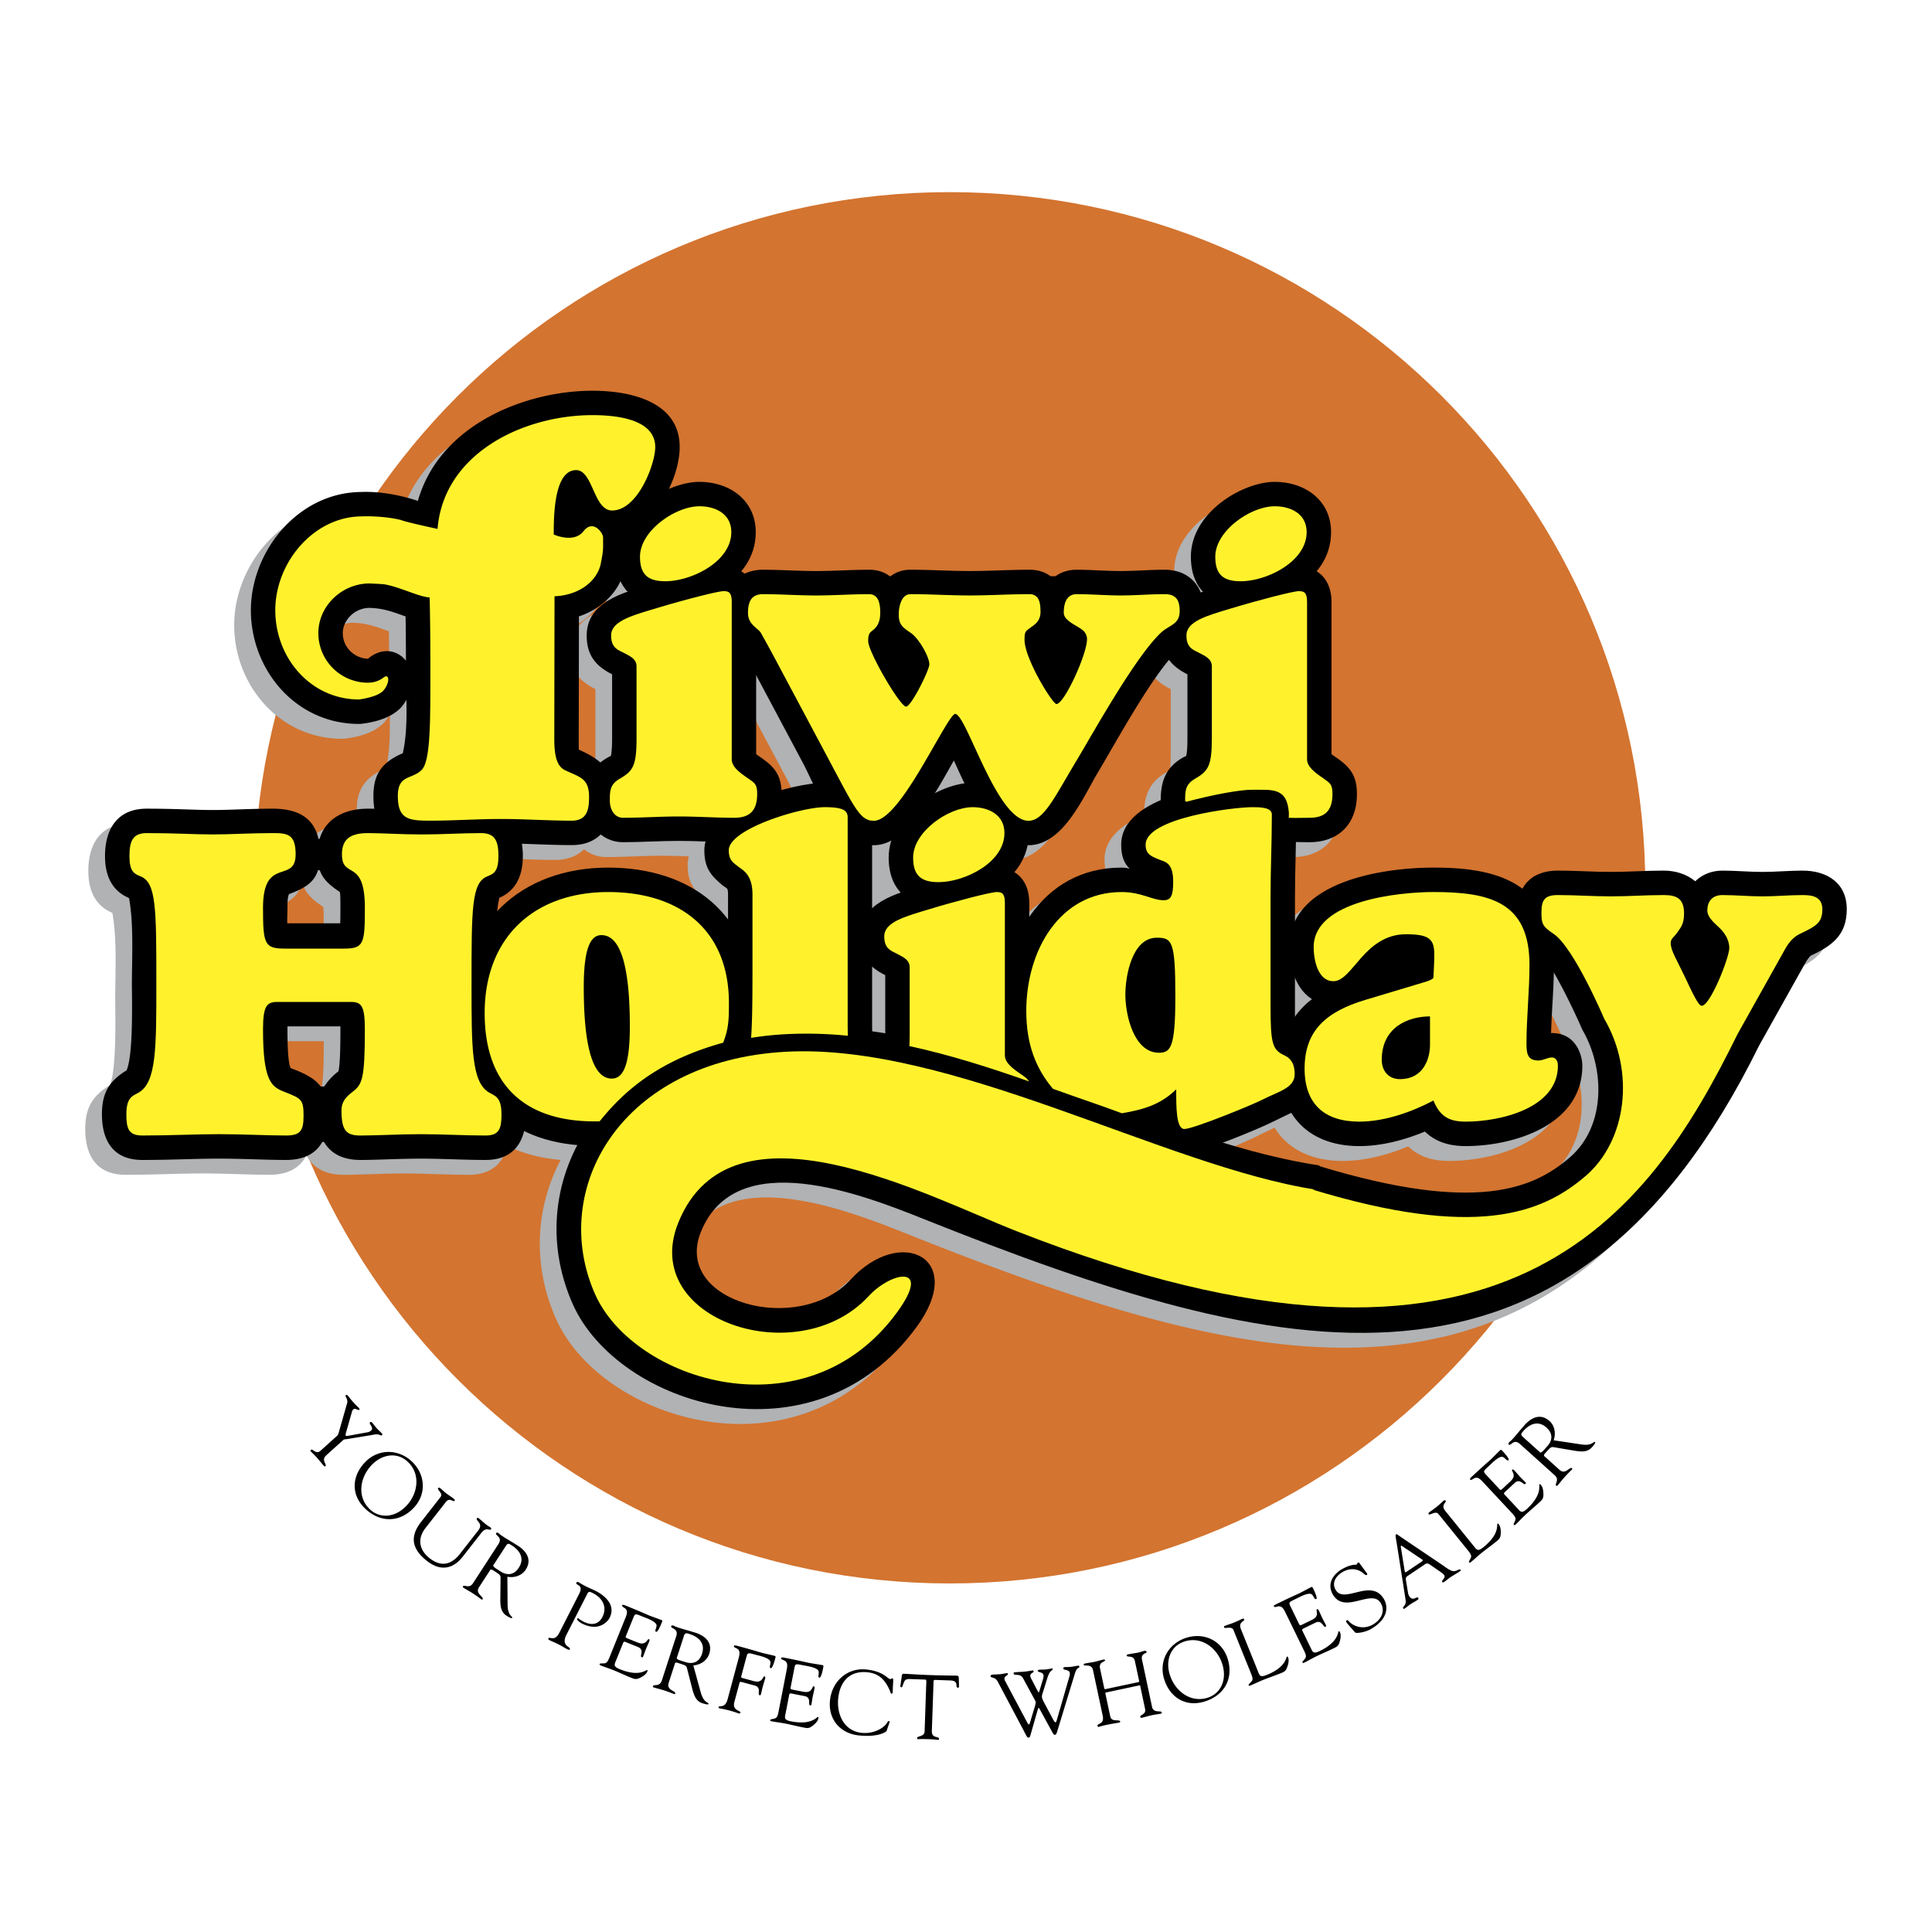 <svg xmlns="http://www.w3.org/2000/svg" width="2500" height="2500" viewBox="0 0 192.756 192.756"><g fill-rule="evenodd" clip-rule="evenodd"><path fill="#fff" d="M0 0h192.756v192.756H0V0z"/><path d="M25.349 88.575c0-38.332 31.072-69.406 69.403-69.406 38.33 0 69.402 31.074 69.402 69.406 0 38.333-31.072 69.406-69.402 69.406-38.331 0-69.403-31.073-69.403-69.406z" fill="#d37430"/><path d="M110.85 88.032c-.426-.582-.654-1.279-.654-2.282 0-2.07 1.711-3.49 3.943-4.44.006-1.863.482-3.226 2.15-4.213.309-.178.348-.159.383-.189.01-.022.133-.337.133-1.747v-6.403c-.801-.401-1.414-.863-1.838-1.444-2.367 2.831-5.418 8.427-7.078 11.206-1.453 2.414-3.467 7.287-6.945 7.287a2.03 2.03 0 0 1-.078-.002c-.211 1.038-.686 1.932-1.32 2.691.947.573 1.484 1.657 1.484 3.057v1.396c1.961-2.877 5-4.907 9.195-4.907.214 0 .427.016.625-.01zM30.514 110.12a6.362 6.362 0 0 1 1.589-1.754c.118-.533.194-1.63.194-4.194 0-.104.003-.199.006-.289h-5.288l-.003.289c0 2.657.167 3.55.31 3.858.109.079.243.106.379.159 1.372.534 2.269 1.071 2.813 1.931zm.059 5.156c-.634 1.238-1.843 1.933-3.71 1.933-1.935 0-4.311-.133-6.686-.133-2.374 0-4.75.133-7.651.133-2.898 0-4.022-1.93-4.022-4.549 0-2.096.68-3.297 2.464-4.395.681-1.599.528-7.06.528-8.581 0-2.633.196-5.94-.285-8.604-1.809-.77-2.399-2.378-2.399-4.193 0-2.66 1.212-4.724 4.153-4.724 2.902 0 4.749.133 6.596.133 1.847 0 3.695-.133 5.981-.133 2.481 0 4.051.882 4.627 2.939.708-1.982 2.561-2.939 4.872-2.939.204 0 .419.002.645.007a7.885 7.885 0 0 1-.097-1.271c0-2.292.949-3.403 2.932-4.267.379-1.645.395-3.525.361-5.334-.18.304-.352.576-.633.871-1.039 1.001-2.566 1.381-3.956 1.54h-.139c-6.333 0-10.788-5.41-10.788-11.338 0-5.861 4.68-11.765 11.024-11.803 1.095-.05 3.128.058 5.637.889 2.173-7.65 10.792-10.99 17.417-10.99 3.681 0 8.705 1.021 8.705 5.627 0 1.234-.371 2.738-1.035 4.148 1.052-.444 2.107-.685 3.003-.685 3.025 0 5.619 1.853 5.619 5.016 0 1.573-.57 2.867-1.442 3.907.119.072.229.151.333.238.519-.253 1.133-.393 1.838-.393 1.763 0 3.524.129 5.287.129s3.524-.129 5.287-.129h4.125c1.977 0 3.956.129 5.932.129 1.978 0 3.956-.129 5.933-.129h4.727c1.463 0 2.922.129 4.385.129s2.924-.129 4.385-.129c1.793 0 3.043.875 3.605 2.265a8.91 8.91 0 0 1 .211-.076 4.227 4.227 0 0 1-.918-1.584c-.207-.632-.275-1.285-.275-1.907 0-4.427 5.18-7.465 8.369-7.465 3.023 0 5.617 1.853 5.617 5.016 0 1.572-.57 2.865-1.441 3.905.971.59 1.484 1.707 1.484 3.06V76.72l.082.063c.178.133.393.281.594.419 1.314.938 1.859 1.828 1.859 3.503 0 3.129-1.973 4.801-4.715 4.801-.455 0-.912-.007-1.367-.018-.039 1.858-.096 3.705-.096 5.549v2.347c2.139-4.416 9.73-5.343 13.812-5.343 3.188 0 6.527.344 8.875 2.104.605-1.101 1.748-1.803 3.537-1.803 1.762 0 3.523.128 5.285.128 1.764 0 3.525-.128 5.287-.128h5.846c1.332 0 2.666.128 3.996.128 1.334 0 2.666-.128 3.998-.128 2.373 0 4.416 1.167 4.416 3.856 0 2.662-1.57 3.678-3.633 4.654-.09.103-.346.406-.49.682l-4.625 8.264c-19.002 38.594-47.633 31.56-83.314 17.317-6.057-2.418-18.78-7.439-22.27 1.296-2.795 6.994 9.741 10.39 14.952 4.729 4.981-5.409 11.616-2.176 6.592 4.711-10.287 14.1-29.854 7.855-34.335-2.289-2.354-5.33-2.058-11.016.471-15.835-1.992-.171-3.773-.643-5.311-1.403-.42 1.732-1.6 2.886-3.839 2.886-2.155 0-4.311-.133-6.466-.133-2.154 0-4.309.133-6.025.133-1.895-.001-3.068-.731-3.721-1.934zm8.262-47.831a365.25 365.25 0 0 0-.035-4.462l-.487-.171c-1.106-.397-1.936-.65-3.113-.681-1.477 0-2.666 1.228-2.666 2.521 0 1.38 1.124 2.505 2.512 2.552 1.376-1.162 2.932-.759 3.789.241zm-8.69 20.513c.254 1.105.928 1.732 2.085 2.512.051.125.067.458.067 1.562 0 .658-.001 1.202-.02 1.653l-5.211-.047c-.011-.504-.054-1.184-.054-1.606 0-.294-.008-1.064.162-1.347 1.671-.63 2.658-1.234 2.971-2.727zm30.096-28.486c-.728 1.539-2.171 2.846-4.145 3.507l-.02 12.213c0 .618-.003.917.015 1.085.875.389 1.589.783 2.138 1.278.196-.162.416-.314.662-.459.308-.178.347-.159.381-.189.011-.022.131-.337.131-1.747v-6.403c-1.674-.84-2.536-1.942-2.536-3.87 0-2.483 2.001-3.637 4.075-4.376a4.04 4.04 0 0 1-.701-1.039zm-1.975 25.263c-.67.663-1.619 1.061-2.894 1.061-1.656 0-3.312-.084-4.969-.133.064.389.094.799.094 1.224 0 1.785-.568 3.385-2.334 4.166-.093.32-.162.78-.215 1.325 2.869-3.046 6.979-4.336 11.077-4.336 4.992 0 9.35 1.716 11.946 5.172v-2.477c0-.312-.035-.478-.056-.547-.113-.158-.326-.252-.429-.329-1.24-1.015-1.88-1.797-1.88-3.55 0-.3.041-.592.12-.873a76.893 76.893 0 0 0-2.673-.061c-1.849 0-3.696.129-5.544.129a3.528 3.528 0 0 1-2.243-.771zm18.036-4.434a21.676 21.676 0 0 1 3.143-.645c-.365-.763-.688-1.466-.982-2.016-1.561-2.929-3.131-5.855-4.684-8.789l.083 7.932c.176.133.392.281.593.419 1.205.86 1.762 1.678 1.847 3.099zm77.059 18.209c-.041 2.005-.221 4.031-.275 6.039l.08-.001c2.453 0 3.041 2.289 3.041 3.253 0 5.974-6.895 8.026-11.637 8.026-1.713 0-3.057-.461-4.072-1.451-2.004.831-4.293 1.451-6.543 1.451-3.053 0-5.469-1.152-6.789-3.324-.58.296-1.193.564-1.771.862-.658.339-2.924 1.328-5.053 2.116 3.172.972 6.375 1.775 9.635 2.279l-.006.066c15.801 4.796 21.447 2.169 24.979-.868 3.684-3.17 3.467-8.976 1.246-12.76-.376-.884-1.684-3.739-2.835-5.688z" fill="#b0b2b4"/><path d="M40.5 65.917a308.442 308.442 0 0 0-.034-4.415l-.488-.172c-1.106-.396-1.935-.649-3.113-.68-1.476 0-2.666 1.226-2.666 2.521 0 1.38 1.124 2.507 2.512 2.552 1.412-1.192 2.943-.868 3.789.194zm.047 3.898a3.913 3.913 0 0 1-.632.871c-1.04 1.001-2.566 1.381-3.956 1.54h-.14c-6.332 0-10.788-5.41-10.788-11.338 0-5.86 4.679-11.764 11.023-11.803 1.097-.05 3.13.058 5.638.889 2.172-7.649 10.792-10.99 17.417-10.99 3.681 0 8.703 1.022 8.703 5.627 0 2.901-2.137 7.331-5.238 8.506.022.162.034.33.034.502 0 1.452-.068 1.881-.233 2.853-.334 2.167-2.016 4.156-4.614 5.025L57.74 73.71c0 .62-.003.918.015 1.087 2.254 1.001 3.455 2.045 3.455 4.731 0 2.648-1.214 4.788-4.173 4.788-2.35 0-4.701-.169-7.049-.169-2.351 0-4.701.169-7.051.169-3.497 0-5.682-1.101-5.682-4.9 0-2.291.948-3.402 2.929-4.267.382-1.643.397-3.524.363-5.334z"/><path d="M61.691 57.447c-.208-.632-.276-1.284-.276-1.907 0-4.427 5.179-7.466 8.368-7.466 3.024 0 5.618 1.853 5.618 5.017 0 5.175-6.157 7.337-9.014 7.337-2.12 0-3.988-.83-4.696-2.981z"/><path d="M61.07 67.277c-1.676-.841-2.536-1.943-2.536-3.87 0-3.353 3.647-4.279 6.197-5.04 1.234-.376 6.036-1.825 7.458-1.825 2.11 0 3.253 1.491 3.253 3.512v15.184l.083.064c.177.132.393.28.595.418 1.313.939 1.859 1.828 1.859 3.503 0 3.129-1.973 4.802-4.715 4.802-1.849 0-3.697-.13-5.544-.13-1.849 0-3.697.13-5.545.13-2.349 0-3.769-2.029-3.769-4.157 0-1.883.47-3.259 2.15-4.251.308-.18.348-.161.383-.191.01-.022.131-.337.131-1.747v-6.402z"/><path d="M88.857 57.488c.523-.4 1.177-.645 1.974-.645 1.977 0 3.954.129 5.931.129 1.978 0 3.955-.129 5.931-.129.887 0 1.582.241 2.113.645h.508c.555-.403 1.258-.645 2.107-.645 1.461 0 2.924.129 4.385.129s2.922-.129 4.383-.129c2.498 0 3.941 1.697 3.941 4.114 0 2.521-1.244 2.624-2.65 3.96-2.434 2.31-6.059 8.996-7.926 12.122-1.453 2.414-3.469 7.288-6.947 7.288-3.826 0-6.134-5.613-7.439-8.452-1.495 2.602-4.446 8.452-7.991 8.452-3.777 0-5.717-5.674-7.049-8.167l-4.516-8.473a146.98 146.98 0 0 0-1.828-3.355c-.651-1.196-1.594-1.298-1.594-3.159 0-2.424 1.341-4.329 3.942-4.329 1.761 0 3.524.129 5.287.129 1.762 0 3.524-.129 5.286-.129.856 0 1.539.243 2.066.645h.086v-.001z"/><path d="M119.09 57.447c-.207-.632-.277-1.284-.277-1.907 0-4.427 5.182-7.466 8.369-7.466 3.025 0 5.619 1.853 5.619 5.017 0 5.175-6.156 7.337-9.016 7.337-2.121 0-3.988-.83-4.695-2.981zM60.691 86.562c8.061 0 14.472 4.478 14.472 13.527 0 2.687-.232 3.501-1.174 5.963-6.194 1.709-9.055 3.345-12.964 8.229-.564.015-1.131.038-1.695.038-8.222 0-13.412-4.63-13.412-13.241-.001-8.95 6.073-14.516 14.773-14.516z"/><path d="M72.637 89.257c0-.311-.036-.478-.055-.546-.115-.159-.328-.253-.429-.329-1.241-1.016-1.88-1.798-1.88-3.551 0-4.386 8.947-6.736 12.023-6.736 2.258 0 4.714.658 4.714 3.469v20.461c0 1.335.057 2.678.091 4.011-5.567-.549-9.358-.475-14.796.413.222-3.353.332-6.604.332-9.969v-7.223zM97.033 78.094c2.143 0 5.617 1.159 5.617 5.016 0 5.175-6.156 7.339-9.013 7.339-2.878 0-4.973-1.557-4.973-4.889.001-4.427 5.18-7.466 8.369-7.466z"/><path d="M88.32 97.292c-1.656-.829-2.536-1.873-2.536-3.866 0-3.374 3.696-4.294 6.211-5.043 1.234-.377 6.026-1.821 7.446-1.821 2.027 0 3.252 1.394 3.252 3.512v14.697l.084.064c.176.132.393.281.594.419 2.174 1.553 3.162 4.918 4.186 6.949-6.439-2.274-12.705-4.449-19.395-5.899.066-1.03.159-2.059.159-3.092v-5.92h-.001z"/><path d="M112.709 86.67c-.555-.52-.848-1.263-.848-2.399 0-4.945 9.77-6.177 13.053-6.177 1.951 0 4.416.512 4.416 3.167 0 2.794-.131 5.545-.131 8.297v10.702c0 .953-.035 1.94.105 2.888 1.355.682 2.303 2.003 2.303 4.033 0 2.969-2.482 3.644-4.547 4.704-1.154.595-7.25 3.192-8.893 3.192-1.461 0-2.494-1.042-2.898-2.312-1.16.406-2.365.613-3.572.818-2.684-1-5.402-1.905-8.092-2.889-2.543-3.024-3.65-5.829-3.65-9.833 0-6.633 3.783-14.3 11.938-14.3.285.001.564.03.816.109z"/><path d="M130.898 99.683c-1.631-1.014-2.271-3.261-2.271-5.182 0-6.668 9.604-7.939 14.387-7.939 5.764 0 12.021 1.126 12.021 9.702 0 2.255-.223 4.542-.285 6.805l.082-.001c2.453 0 3.039 2.29 3.039 3.254 0 5.973-6.893 8.024-11.635 8.024-1.713 0-3.057-.46-4.072-1.45-2.004.832-4.293 1.45-6.545 1.45-4.701 0-7.896-2.731-7.896-7.725 0-3.196 1.183-5.424 3.175-6.938zM33.945 92.115c.016-.433.018-.948.018-1.562 0-1.106-.017-1.436-.066-1.563-1.034-.696-1.681-1.27-1.994-2.17h-.174c-.393 1.248-1.352 1.804-2.888 2.387-.169.282-.162 1.053-.162 1.346 0 .451-.035 1.028-.017 1.562h5.283zm-1.953 16.283h.357a6.056 6.056 0 0 1 1.419-1.513c.119-.534.195-1.63.195-4.193 0-.105.003-.2.007-.29h-5.29l-.001.29c0 2.656.167 3.551.31 3.857.108.078.243.106.377.158 1.239.483 2.091.968 2.626 1.691zm.337 5.536h-.178c-.639 1.152-1.826 1.795-3.623 1.795-1.935 0-4.31-.132-6.685-.132s-4.749.132-7.653.132c-2.898 0-4.02-1.93-4.02-4.549 0-2.096.678-3.298 2.462-4.396.683-1.598.528-7.059.528-8.578 0-2.634.196-5.942-.284-8.605-1.809-.772-2.399-2.378-2.399-4.193 0-2.662 1.211-4.726 4.152-4.726 2.903 0 4.75.133 6.598.133 1.847 0 3.694-.133 5.98-.133 2.508 0 4.086.903 4.568 3.01h.112c.61-2.03 2.481-3.01 4.82-3.01 1.408 0 3.386.133 5.366.133 2.022 0 4.001-.133 5.937-.133 2.94 0 4.153 2.064 4.153 4.726 0 1.783-.569 3.383-2.333 4.164-.491 1.682-.35 7.234-.35 8.635 0 1.605-.159 7.024.556 8.699 1.83 1.126 2.435 2.078 2.435 4.274 0 2.619-1.123 4.549-4.02 4.549-2.155 0-4.31-.132-6.465-.132s-4.309.132-6.025.132c-1.822 0-2.977-.675-3.632-1.795zM125.688 81.788a6.6 6.6 0 0 0-.773-.039c-2.775 0-5.83 1.089-8.498 1.815-.223-1.229-.611-2.447-.611-3.695 0-1.883.471-3.259 2.15-4.251.309-.18.348-.161.383-.191.01-.022.131-.337.131-1.747v-6.403c-1.674-.841-2.535-1.943-2.535-3.87 0-3.353 3.646-4.279 6.197-5.04 1.232-.376 6.037-1.825 7.457-1.825 2.111 0 3.256 1.491 3.256 3.512v15.184l.082.064c.176.132.391.28.594.418 1.314.939 1.859 1.828 1.859 3.503 0 3.129-1.973 4.802-4.717 4.802-1.658 0-3.322-.083-4.98-.14l.005-2.097z"/><path d="M169.131 87.923c.686-.652 1.598-1.062 2.713-1.062 1.332 0 2.664.13 3.996.13 1.334 0 2.664-.13 3.998-.13 2.371 0 4.414 1.167 4.414 3.856 0 2.662-1.568 3.678-3.631 4.654-.09.102-.346.406-.49.681l-4.625 8.264c-19.002 38.595-47.633 31.562-83.315 17.318-6.057-2.417-18.78-7.438-22.271 1.296-2.795 6.994 9.742 10.39 14.954 4.728 4.98-5.408 11.616-2.174 6.592 4.712-10.288 14.1-29.855 7.855-34.336-2.289-5.453-12.346 3.304-26.595 21.114-27.582 18.902-1.045 35.287 10.984 53.396 13.781l-.004.066c15.799 4.796 21.445 2.17 24.979-.868 3.684-3.169 3.467-8.976 1.246-12.76-.549-1.29-3.072-6.767-4.213-7.52-1.902-1.267-2.295-2.369-2.295-4.18 0-2.351 1.205-4.158 4.07-4.158 1.762 0 3.525.13 5.287.13 1.764 0 3.525-.13 5.287-.13 1.146.002 2.288.348 3.134 1.063z"/><path d="M38.366 58.301c1.534.266 3.455 1.257 4.5 1.305.057 2.407.072 4.534.072 7.556 0 5.148 0 8.841-.895 9.681-1.008.951-2.351.448-2.351 2.574 0 2.351 1.119 2.462 3.245 2.462 2.351 0 4.701-.168 7.051-.168 2.349 0 4.699.168 7.049.168 1.511 0 1.735-1.063 1.735-2.35 0-1.848-.839-1.959-2.407-2.687-.782-.392-1.063-1.343-1.063-3.133l.023-14.216.544-.044c2.607-.35 3.908-1.988 4.103-3.395.237-1.181.198-1.204.198-2.436 0-.447-.995-1.851-1.958-.615-.973 1.249-2.965.323-2.965.323 0-1.735 0-6.422 2.238-6.422 1.678 0 1.734 4.029 3.581 4.029 2.574 0 4.308-4.646 4.308-6.324 0-2.91-4.196-3.19-6.266-3.19-6.882 0-14.838 3.795-15.454 11.35-3.438-.74-3.61-.876-3.61-.876-1.208-.321-3.025-.42-3.928-.372-4.789 0-8.65 4.576-8.65 9.365 0 4.79 3.562 8.901 8.352 8.901 0 0 1.726-.203 2.37-.824.748-.78.705-1.898.028-1.327a2.46 2.46 0 0 1-1.449.47l-.057.007a4.949 4.949 0 0 1-4.949-4.944c0-2.729 2.374-4.958 5.103-4.958.001.002 1.263.05 1.502.09z" fill="#fff22d"/><path d="M63.508 73.68c0 2.794-.387 3.267-1.72 4.041-.945.559-.945 1.246-.945 2.148 0 .86.43 1.72 1.333 1.72 1.849 0 3.697-.13 5.545-.13 1.848 0 3.696.13 5.544.13 1.461 0 2.278-.646 2.278-2.364 0-.945-.216-1.074-.817-1.504-.946-.646-1.72-1.204-1.72-1.979V60.055c0-.946-.3-1.075-.816-1.075-.601 0-4.212.946-6.748 1.718-2.45.731-4.47 1.29-4.47 2.709 0 1.202.645 1.418 1.246 1.718.646.345 1.29.604 1.29 1.376v7.179zm.344-18.14c0 1.806.816 2.451 2.535 2.451 2.579 0 6.576-1.936 6.576-4.9 0-1.805-1.547-2.579-3.18-2.579-2.407 0-5.931 2.449-5.931 5.028zM82.278 75.012c2.965 5.546 3.482 6.877 4.899 6.877 1.375 0 3.181-2.664 4.771-5.33 1.59-2.664 2.965-5.33 3.353-5.33.559 0 1.59 2.666 2.881 5.33 1.289 2.666 2.836 5.33 4.426 5.33 1.547 0 2.578-2.32 4.857-6.103 1.721-2.88 5.803-10.23 8.338-12.638.859-.816 1.893-.816 1.893-2.191 0-1.119-.389-1.677-1.506-1.677-1.461 0-2.922.129-4.383.129s-2.924-.129-4.385-.129c-1.031 0-1.289.946-1.289 1.848 0 .946 1.719 1.375 2.107 1.977.127.173.213.43.213.646 0 1.547-2.277 6.49-3.051 6.49-.387 0-3.182-4.513-3.182-6.404 0-.473 0-.774.301-.989.473-.43 1.291-.688 1.291-1.805 0-.988-.174-1.763-1.119-1.763-1.977 0-3.953.129-5.931.129-1.977 0-3.954-.129-5.931-.129-.817 0-1.162 1.074-1.162 2.02 0 1.033.387 1.29 1.204 1.849.775.516 1.848 2.364 1.848 3.138 0 .559-1.805 4.212-2.321 4.212-.602 0-3.782-5.459-3.782-6.533 0-.645.128-.817.344-.988.259-.216.86-.559.86-1.849 0-.902-.173-1.848-1.118-1.848-1.762 0-3.524.129-5.286.129-1.762 0-3.525-.129-5.287-.129-1.162 0-1.504.731-1.504 1.891 0 1.161 1.031 1.504 1.289 1.977.387.688 1.031 1.849 1.848 3.396l4.514 8.467zM121.25 55.54c0 1.806.818 2.451 2.535 2.451 2.58 0 6.578-1.936 6.578-4.9 0-1.805-1.547-2.579-3.182-2.579-2.408 0-5.931 2.449-5.931 5.028zM48.355 101.077C48.355 93.555 53.254 89 60.691 89c7.049 0 12.034 3.696 12.034 11.089 0 1.727-.047 2.57-.572 3.94-6.247 1.724-9.75 4.629-12.326 7.847-.165.004-.33.006-.498.006-6.962 0-10.974-3.626-10.974-10.805zm11.648-7.779c-1.117 0-1.761 1.374-1.761 5.199 0 7.438 1.417 9.113 2.793 9.113 1.161 0 1.805-1.376 1.805-5.201 0-7.436-1.419-9.111-2.837-9.111zM75.075 96.479v-7.222c0-1.978-.903-2.407-1.419-2.794-.473-.387-.946-.601-.946-1.632 0-2.107 7.135-4.299 9.585-4.299 1.847 0 2.277.345 2.277 1.031v20.461c0 .708.005.786.019 1.314a40.788 40.788 0 0 0-6.28-.153 32.051 32.051 0 0 0-3.372.363c.11-1.645.136-3.519.136-7.069z" fill="#fff22d"/><path d="M90.758 103.212v-6.691c0-.772-.645-1.032-1.29-1.375-.602-.3-1.246-.516-1.246-1.719 0-1.418 2.02-1.977 4.47-2.708C95.228 89.944 98.84 89 99.441 89c.516 0 .816.128.816 1.074v15.201c0 .774.773 1.333 1.719 1.978.336.241.551.387.676.633-3.959-1.397-7.936-2.655-11.925-3.52.022-.334.031-.716.031-1.154zm.345-17.652c0-2.578 3.523-5.028 5.931-5.028 1.633 0 3.18.774 3.18 2.579 0 2.965-3.997 4.901-6.575 4.901-1.722-.001-2.536-.647-2.536-2.452zM112.277 99.229c0 1.977.818 5.802 3.354 5.802 1.16 0 1.633-.516 1.633-5.588 0-5.501-.301-5.888-1.848-5.888-2.492 0-3.139 3.868-3.139 5.674zm14.485-9.671v10.702c0 3.869.174 4.471 1.377 5.03.559.257 1.031.73 1.031 1.891 0 1.375-1.633 1.72-3.225 2.536-.9.474-6.877 2.923-7.777 2.923-.818 0-.818-2.105-.818-3.954-1.58 1.543-3.309 2.026-5.416 2.385-2.287-.853-4.58-1.603-6.881-2.442-1.703-2.025-2.66-4.416-2.66-7.767 0-6.06 3.352-11.862 9.5-11.862 2.02 0 3.051.816 4.211.816.73 0 .945-.473.945-1.849 0-1.978-.859-1.978-1.461-2.234-.688-.301-1.289-.473-1.289-1.461 0-2.666 8.768-3.74 10.615-3.74.773 0 1.979 0 1.979.73 0 2.794-.131 5.545-.131 8.296zM142.672 104.235v-2.829c-2.105 0-4.814 1.023-4.814 4.333 0 1.083.662 1.925 1.805 1.925 2.407 0 3.009-2.105 3.009-3.429zm-6.406-4.49l6.016-1.806c.516-.172.732-.3.732-.431 0-.3.086-1.245.086-2.277 0-1.548-.516-2.021-2.838-2.021-2.02 0-3.395 1.161-4.428 2.321-1.074 1.204-1.848 2.364-2.793 2.364-1.59 0-1.977-2.193-1.977-3.396 0-4.685 8.639-5.501 11.949-5.501 5.629 0 9.584.988 9.584 7.264 0 2.621-.301 5.287-.301 7.908 0 1.118.215 1.634 1.203 1.634.473 0 .902-.301 1.332-.301.389 0 .602.344.602.816 0 4.299-5.846 5.587-9.197 5.587-1.719 0-2.578-.558-3.223-2.105-2.193 1.16-4.9 2.105-7.395 2.105-3.48 0-5.459-1.762-5.459-5.287.001-3.736 2.064-5.67 6.107-6.874zM28.396 94.643c-2.023 0-2.155-.484-2.155-4.09 0-5.19 3.254-2.331 3.254-5.323 0-2.022-.835-2.111-2.287-2.111-2.287 0-4.134.133-5.98.133-1.847 0-3.694-.133-6.598-.133-1.407 0-1.714.837-1.714 2.289 0 1.45.395 1.758 1.099 2.022 1.583.615 1.583 3.21 1.583 10.776 0 6.333 0 9.719-1.716 10.774-.571.353-1.275.396-1.275 2.199 0 1.407.22 2.111 1.583 2.111 2.904 0 5.277-.133 7.653-.133 2.375 0 4.75.133 6.685.133 1.451 0 1.758-.483 1.758-1.979 0-1.584-.218-1.715-1.802-2.331-1.363-.527-2.243-.968-2.243-6.288 0-2.375.395-2.728 1.452-2.728h7.3c1.056 0 1.407.353 1.407 2.728 0 5.013-.264 5.497-1.23 6.245-.572.439-1.101.923-1.101 1.847 0 2.023.484 2.507 1.892 2.507 1.716 0 3.869-.133 6.025-.133s4.31.133 6.465.133c1.362 0 1.583-.704 1.583-2.111 0-1.803-.704-1.847-1.274-2.199-1.716-1.056-1.716-4.441-1.716-10.774 0-7.566 0-10.161 1.583-10.776.704-.264 1.101-.572 1.101-2.022 0-1.452-.308-2.289-1.715-2.289-1.936 0-3.914.133-5.937.133-1.98 0-3.958-.133-5.366-.133-1.715 0-2.595.572-2.595 2.111 0 2.551 2.287.309 2.287 5.323 0 3.606-.087 4.09-2.111 4.09h-5.895v-.001z" fill="#fff22d"/><path d="M128.582 81.593c.85.029 1.232-.004 2.08-.004 1.463 0 2.279-.646 2.279-2.364 0-.945-.215-1.074-.816-1.504-.945-.646-1.719-1.204-1.719-1.979V60.055c0-.946-.303-1.075-.818-1.075-.602 0-4.211.946-6.748 1.718-2.449.731-4.469 1.29-4.469 2.709 0 1.202.645 1.418 1.246 1.718.645.345 1.289.604 1.289 1.376v7.179c0 2.794-.387 3.267-1.719 4.041-.945.559-.945 1.246-.945 2.148 0 .131.076.001.1.131 2.637-.717 5.453-1.22 6.572-1.205 1.939.028 3.498-.302 3.678 2.308.006.094-.01.395-.01.49zM130.918 118.676c16.24 4.932 22.877 2.443 27.285-1.351 4.088-3.516 4.967-10.375 1.84-15.705 0 0-3.029-7.12-5.049-8.452-1.16-.773-1.203-1.074-1.203-2.148 0-1.247.344-1.72 1.633-1.72 1.762 0 3.525.13 5.287.13 1.764 0 3.525-.13 5.287-.13 1.332 0 2.02.387 2.02 1.848 0 1.074-.344 1.418-.773 2.02-.172.258-.559.473-.559.903 0 .774.602 1.677 1.375 3.31.775 1.634 1.375 2.965 1.721 2.965.857 0 2.75-4.813 2.75-5.759 0-.903-.559-1.633-1.074-2.105-.559-.516-1.117-1.031-1.117-1.634 0-.989.559-1.547 1.504-1.547 1.332 0 2.664.13 3.996.13 1.334 0 2.664-.13 3.998-.13.945 0 1.977.13 1.977 1.418 0 1.333-.602 1.677-2.234 2.45-.73.344-1.203.988-1.592 1.72l-4.641 8.295c-8.799 17.891-23.092 38.794-71.91 19.655-9.015-3.534-28.525-13.959-33.781-.812-3.864 9.67 11.985 14.913 19.01 7.284 2.231-2.425 6.398-3.269 2.83 1.623-9.009 12.345-26.293 6.867-30.138-1.837-4.615-10.449 2.526-23.25 19.021-24.163 16.494-.914 37.843 11.433 52.89 13.755l-.353-.013z" fill="#fff22d"/><path d="M40.716 145.874c1.281 1.236.967 3.183-.188 4.378-1.175 1.217-2.688 1.243-3.647.315-1.302-1.257-.96-3.202.214-4.417 1.003-1.04 2.517-1.343 3.621-.276zm114.288-2.178c.238-.646.127-1.437-.404-1.914-1.311-1.18-2.527.444-2.623.553-.318.354-.641.764-.994 1.158-.312.347-.311.289-.42.41-.072.082-.08.173-.041.209.23.209.479-.626 1.131-.039l3.459 3.112c.516.465-.027.875.143 1.029.041.035.1.04.137-.002.232-.259.438-.54.67-.799.508-.562.674-.696.73-.757.049-.054.117-.104.049-.164-.23-.207-.656.688-1.24.161l-1.434-1.29c-.066-.061-.227-.129-.029-.348.684-.761.572-.676 1.172-.578l1.867.315c.619.091 1.205.138 1.65-.358.057-.061.398-.441.318-.514-.164-.147-.213.411-1.4.228l-2.741-.412zm-15.244 10.633c-.016-.121.023-.146.123-.081l1.973 1.325c.105.072.148.12-.02.232l-1.5 1.012c-.098.067-.17.072-.189-.068l-.387-2.42zm-21.543 9.43c1.705-.521 3.252.698 3.738 2.287.496 1.618-.215 2.954-1.492 3.344-1.729.528-3.266-.712-3.76-2.33-.422-1.381.045-2.852 1.514-3.301zm-49.044 2.399c.687-.045 1.363-.47 1.583-1.147.546-1.678-1.433-2.129-1.571-2.173-.452-.148-.96-.274-1.464-.437-.443-.146-.389-.166-.545-.217-.104-.034-.19-.004-.207.048-.096.296.767.183.496 1.018l-1.438 4.424c-.214.661-.81.332-.881.55-.016.052.004.107.057.124.331.107.672.18 1.002.287.722.233.91.335.988.359.069.022.142.065.17-.022.096-.294-.896-.319-.652-1.066l.596-1.834c.028-.087.026-.262.304-.17.974.316.852.247 1.006.837l.471 1.834c.169.604.363 1.156.999 1.362.079.025.565.184.598.08.068-.209-.461-.026-.777-1.187l-.735-2.67zm-18.552-8.847c.676.133 1.438-.102 1.827-.7.961-1.479-.833-2.427-.956-2.505-.398-.259-.855-.513-1.299-.801-.391-.254-.333-.26-.471-.35-.092-.06-.183-.054-.213-.007-.168.26.694.375.217 1.11l-2.534 3.901c-.379.582-.868.112-.993.303-.03.046-.023.105.022.135.292.189.603.348.893.537.636.412.794.558.861.603.062.039.122.101.171.024.169-.262-.782-.543-.355-1.201l1.051-1.617c.05-.077.092-.244.339-.086.858.558.759.461.756 1.069l-.021 1.894c.007.627.053 1.211.613 1.575.067.044.498.321.557.23.121-.184-.439-.144-.444-1.345l-.021-2.769zm-16.786-14.526c-.032.128-.076.352-.205.468l-1.644 1.48c-.482.434-.777-.248-.968-.078-.075.068-.044.115.011.176.056.061.303.282.578.588.226.25.553.669.645.771.087.094.147.149.208.094.211-.189-.481-.575.111-1.107l1.663-1.497c.103-.093.186-.067.454-.112l2.336-.383c.267-.044.536-.127.812-.041.069.023.201.114.275.047.034-.031.051-.108.014-.148-.177-.197-.382-.37-.559-.566-.146-.163-.272-.357-.419-.52-.068-.075-.143-.132-.23-.052-.164.146.438.528.104.827-.183.166-.384.174-.501.194l-1.764.321c-.137.024-.221.027-.252-.007-.037-.04-.033-.118 0-.245l.571-2.003c.025-.096.059-.275.168-.374.196-.177.491.137.605.032.062-.054-.005-.143-.048-.189-.061-.067-.253-.227-.455-.451-.416-.461-.505-.614-.669-.799-.043-.047-.134-.04-.183.004-.115.104.267.362.133.803l-.791 2.767zm118.091.562c-.266-.238-.123-.368.096-.613.6-.666 1.447-1.046 2.275-.301.842.759.379 1.521.115 1.812-.287.319-.633.771-.762.655l-1.724-1.553zm-3.571 3.883c-.42-.447-.406-.408.234-1.007.268-.249.926-.938 1.311-.872.25.054.443.474.604.324.039-.037.084-.178-.607-.919-.074-.08-.15-.136-.205-.086-.207.193-.797.793-.93.918-.281.263-.654.561-1.918 1.738-.193.181-.209.244-.158.299.076.08.234-.045.301-.081.41-.283.709.038.99.339l2.842 3.047c.293.315.455.515.355.757-.115.307-.193.355-.133.448.051.054.104.03.164-.027.266-.248.529-.53.791-.786.494-.488 1.039-.921 1.549-1.395.293-.274.453-.398.441-.838-.002-.323-.045-.72-.27-.961-.012-.013-.082-.073-.129-.029-.086.08.328.98-1.217 2.421-.561.522-.656.312-1.023-.081l-1.148-1.229c-.092-.101-.219-.196-.078-.326l.99-.924c.561-.522.881.277 1.088.084.049-.044.049-.095-.008-.156-.166-.18-.342-.341-.504-.516-.201-.213-.398-.453-.617-.687-.049-.054-.139-.107-.191-.059-.16.149.518.516-.178 1.164l-.721.674c-.268.249-.256.236-.467.009l-1.158-1.243zm-4.154 3.521c-.502-.618.162-.859.029-1.022-.07-.086-.123-.065-.217.01-.105.085-.254.253-.658.58-.348.282-.592.432-.74.552-.094.075-.131.13-.066.207.115.143.67-.389.969-.021l2.918 3.602c.27.333.416.544.301.778-.135.297-.219.342-.162.438.045.057.098.036.162-.015.285-.23.564-.494.846-.73.527-.452 1.102-.846 1.641-1.283.312-.254.48-.366.502-.806.02-.322.004-.721-.203-.977-.012-.014-.076-.08-.127-.04-.092.076.26 1.003-1.383 2.331-.596.483-.676.268-1.016-.151l-2.796-3.453zm-.838 5.833c.215.154.609.395.721.562.195.287-.311.519-.188.699.051.076.172-.005.217-.035.205-.139.389-.307.594-.445.311-.209.641-.389.953-.598.053-.036.105-.071.059-.14-.127-.189-.453.274-.916.078-.354-.146-.658-.404-.961-.607l-4.209-2.84c-.064-.045-.264-.229-.348-.173-.1.066-.039.203.156 1.459l.797 5.086c.094.564-.35.676-.242.836.031.045.08.066.125.037.195-.133.381-.302.584-.439.213-.143.445-.256.658-.398.098-.066.221-.116.127-.252-.133-.197-.516.393-.875-.139a.957.957 0 0 1-.125-.299l-.23-1.389c-.031-.21.104-.303.248-.4l1.668-1.123c.211-.145.334-.061.527.063l.66.457zm-8.172 6.281c.113.124 1.004.001 1.588-.337 1.797-1.037 1.688-2.304 1.305-2.969-1.262-2.185-3.973.541-4.832-.947-.42-.729.07-1.413.697-1.773.695-.402 1.475-.388 2.105.156.064.059.215.191.303.141.078-.045.064-.108.018-.168l-.738-1.008c-.059-.084-.113-.084-.16-.056-.078.046-.045.142-.115.183-.111.063-.537-.071-1.494.482-.91.525-1.479 1.497-.898 2.502 1.193 2.066 3.912-.645 4.795.884.48.831-.014 1.676-.766 2.109a1.954 1.954 0 0 1-2.348-.226c-.135-.145-.191-.24-.301-.176-.08.045-.07.155.055.295l.786.908zm-6.38-2.471c-.27-.551-.27-.511.52-.895.33-.16 1.158-.626 1.508-.451.225.125.285.584.482.487.051-.024.133-.146-.312-1.058-.049-.099-.105-.173-.17-.142-.256.125-.994.525-1.158.605-.346.169-.789.345-2.34 1.103-.24.115-.273.172-.242.237.049.1.238.027.312.013.475-.15.668.243.848.612l1.828 3.747c.188.385.283.623.117.826-.199.259-.289.282-.256.39.031.065.088.059.162.022.328-.16.66-.354.986-.522.617-.321 1.266-.575 1.889-.881.361-.176.551-.247.668-.672.094-.31.166-.701.023-.996-.008-.018-.057-.095-.113-.067-.109.052.025 1.034-1.873 1.961-.689.336-.719.106-.957-.377l-.736-1.513c-.059-.124-.152-.251.02-.335l1.217-.593c.689-.336.764.522 1.018.397.059-.027.074-.075.039-.15-.109-.221-.23-.428-.334-.64-.129-.265-.248-.551-.389-.838-.031-.066-.102-.144-.166-.112-.197.096.346.645-.51 1.062l-.887.433c-.328.161-.312.152-.449-.127l-.745-1.526zm-5.004 2.146c-.299-.736.404-.775.326-.969-.039-.103-.098-.098-.209-.055-.127.052-.316.168-.799.363-.416.167-.691.24-.869.311-.111.046-.164.086-.125.18.068.169.756-.179.934.263l1.736 4.298c.16.397.238.641.059.832-.215.244-.307.262-.283.371.027.068.086.064.162.033.34-.137.686-.307 1.021-.451.637-.277 1.301-.487 1.943-.747.375-.15.568-.209.715-.623.115-.304.215-.688.092-.995-.006-.016-.049-.098-.109-.072-.109.044-.045 1.032-2.002 1.823-.713.289-.727.059-.928-.442l-1.664-4.12zm-3.629 7.223c1.949-.595 2.916-2.276 2.314-4.242-.553-1.811-2.318-2.675-4.102-2.13-1.791.548-2.803 2.301-2.248 4.117.565 1.845 2.139 2.836 4.036 2.255zm-10.16 1.42c.188.885-.572.738-.518.997.02.09.055.128.127.113.037-.008.127-.063.76-.199.475-.101 1.137-.204 1.252-.228.08-.019.137-.059.127-.103-.059-.276-.865.1-.994-.508l-.475-2.226c-.02-.1-.031-.152.076-.176l3.299-.701c.107-.023.088.065.119.209l.455 2.146c.121.563-.533.571-.486.786.031.142.158.087.238.07.172-.036.412-.126.984-.248.322-.067.607-.091.848-.143.064-.014.082-.101.076-.128-.047-.223-.826.11-.965-.542l-1.008-4.738c-.131-.617.5-.592.467-.754-.012-.052-.049-.138-.281-.09-.178.039-.307.103-.637.174-.17.035-.643.1-.938.161-.133.029-.143.077-.131.132.045.204.682-.089.812.527l.391 1.832c.008.036.074.256-.016.275l-3.273.695c-.133.027-.141-.007-.168-.133l-.41-1.932c-.143-.67.537-.638.5-.815-.01-.036-.037-.086-.189-.054-.277.06-.547.155-.824.213-.33.07-.66.103-.99.173-.072.016-.141.048-.123.13.043.196.773-.146.92.505l.975 4.58zm-7.959 1.338c.318.6.41.856.547.843.1-.011.158-.062.203-.252l.752-2.634c.021-.065.057-.07.076-.071.025-.003.049.031.072.074l1.25 2.286c.158.277.199.329.283.319.135-.015.189-.194.23-.328l1.758-5.753c.225-.749.479-.528.457-.729-.012-.099-.057-.094-.121-.089-.209.022-.479.088-.75.117-.219.021-.432.008-.641.029-.062.008-.092.075-.086.147.02.183.605.057.645.446a.683.683 0 0 1-.031.307l-1.227 4.246c-.061.209-.102.351-.164.357-.055.006-.117-.061-.23-.261l-.961-1.802c-.068-.13-.154-.333-.164-.423a.864.864 0 0 1 .045-.354l.488-1.56c.311-.997.564-.675.537-.93-.002-.027-.041-.049-.07-.048-.154.017-.258.064-.658.106-.201.021-.395.005-.594.026-.057.005-.184.019-.174.101.021.2.553.089.584.481.01.09-.021.24-.049.336l-.334 1.11c-.041.133-.074.237-.104.24-.018.002-.051-.06-.143-.225l-.598-1.149a.618.618 0 0 1-.094-.266c-.031-.3.346-.312.33-.458-.006-.055-.031-.107-.066-.104-.201.021-.441.083-.879.129-.127.014-.611.027-.922.061-.08.009-.135.023-.125.113.033.31.635-.084.943.489l1.139 2.097c.059.111.115.217.121.271.004.055-.016.194-.07.384l-.504 1.671c-.027.104-.066.172-.111.176-.055.007-.133-.123-.178-.22l-2.176-4.09a.6.6 0 0 1-.08-.223c-.033-.308.359-.35.346-.485-.008-.063-.031-.107-.086-.102-.217.023-.432.083-.65.104-.262.028-.539.021-.803.049-.092.01-.205.058-.193.167.02.182.441.018.717.531l2.513 4.743zm-9.812.222c-.019.55-.738.432-.745.651-.003.091.024.121.105.123.055.002.229-.028 1.252.008.266.009.52.054.738.062.092.003.086-.078.087-.106.009-.283-.741-.008-.715-.775l.163-4.658c.017-.483-.03-.449.381-.436l1.305.047c.932.032.415.71.752.721.119.005.113-.105.108-.197l-.019-.731c-.003-.21-.045-.268-.256-.275-.183-.006-1.024.002-2.678-.057-1.178-.042-1.881-.103-2.593-.127-.165-.006-.165.241-.177.351l-.131.882c-.001.046.032.111.087.114.119.004.133-.115.163-.205.182-.497.205-.633.77-.614l1.489.053c.128.015.079.359.078.424l-.164 4.745zm-9.438-3.103c-.198 1.882 1.003 3.305 2.866 3.501 2.046.214 2.762-.399 2.776-.436l.304-.886c.013-.045-.026-.104-.072-.109-.054-.006-.115.042-.139.104-.18.403-1.166 1.22-2.594 1.069-1.745-.183-2.487-1.859-2.321-3.441.178-1.691 1.155-2.783 2.928-2.597 1.173.123 1.756.781 2.218 1.814.03.065.069.31.177.321.155.016.105-.293.137-.777.036-.593.049-.738-.05-.749-.091-.009-.155.076-.228.068-.263-.027-.662-.777-2.372-.957-1.918-.201-3.433 1.193-3.63 3.075zm-3.58-3.084c.117-.601.092-.568.953-.401.36.069 1.303.198 1.477.548.104.234-.123.638.092.679.054.011.193-.037.387-1.033.022-.107.021-.2-.051-.214-.278-.054-1.11-.179-1.29-.213-.376-.073-.837-.201-2.531-.53-.26-.051-.321-.025-.335.046-.022.108.173.165.24.196.471.166.387.596.309 1.001l-.795 4.092c-.082.421-.149.669-.403.73-.314.088-.401.053-.44.156-.014.072.037.102.118.117.357.068.741.115 1.102.177.685.114 1.356.3 2.038.433.395.077.589.134.938-.135.26-.19.554-.459.618-.782.003-.019.011-.109-.052-.121-.117-.022-.601.842-2.673.438-.754-.146-.64-.348-.537-.877l.321-1.651c.025-.134.028-.291.217-.255l1.327.258c.754.146.296.877.574.931.062.013.105-.017.122-.097.047-.244.073-.48.119-.712.057-.288.134-.589.195-.903.014-.072.005-.176-.066-.19-.215-.042-.112.723-1.046.542l-.969-.188c-.358-.07-.342-.065-.282-.372l.323-1.67zm-4.791-1.12c.159-.592.131-.562.979-.335.354.096 1.286.288 1.435.65.087.24-.168.626.044.683.053.016.195-.021.458-1.002.028-.106.035-.199-.036-.219-.273-.073-1.096-.256-1.271-.303-.372-.1-.822-.257-2.489-.705-.257-.067-.319-.047-.337.023-.029.106.161.176.227.212.458.198.345.623.238 1.02l-1.091 4.069c-.262.98-.839.552-.904.799a.088.088 0 0 0 .067.104c.159.042.479.081.93.202.821.22.897.288.959.305.061.016.193.051.227-.072.054-.203-.836-.196-.612-1.034l.479-1.783c.035-.133.032-.295.233-.241l1.307.352c.743.197.234.895.507.968.062.017.106-.01.128-.089.064-.238.108-.473.169-.702.076-.282.174-.578.257-.886.018-.072.018-.176-.052-.195-.211-.057-.163.713-1.082.467l-.954-.256c-.353-.094-.334-.089-.254-.39l.438-1.642zm-6.198-2.234c.11-.338.286-.262.6-.16.852.277 1.544.896 1.2 1.957-.352 1.078-1.236.963-1.609.842-.41-.133-.963-.265-.908-.43l.717-2.209zm-5.1-1.689c.229-.566.197-.54 1.012-.211.339.137 1.24.442 1.346.818.057.25-.244.603-.04.685.051.021.196.001.576-.94.042-.102.058-.192-.01-.22-.263-.106-1.056-.387-1.225-.456-.357-.144-.783-.355-2.385-1.002-.246-.1-.31-.086-.337-.019-.041.101.139.193.199.237.43.254.266.66.112 1.042l-1.562 3.864c-.16.397-.273.629-.535.641-.326.025-.404-.025-.462.069-.028.067.016.105.093.137.338.136.705.255 1.048.384.65.243 1.273.554 1.918.814.373.15.553.242.947.048.293-.138.633-.347.756-.651.006-.017.032-.105-.028-.13-.109-.044-.751.712-2.708-.079-.712-.287-.561-.463-.359-.963l.63-1.559c.051-.127.085-.282.262-.21l1.253.507c.712.288.124.917.386 1.023.06.023.107.003.139-.073.091-.228.165-.456.252-.676.109-.271.244-.554.362-.849.028-.068.041-.172-.027-.199-.203-.082-.249.688-1.13.331l-.915-.368c-.339-.138-.322-.131-.206-.42l.638-1.575zm-4.528-2.534c.124-.245.304-.154.564-.02.938.477 1.43 1.383.926 2.369-.373.733-1.064.883-1.896.459-.293-.149-.44-.286-.504-.319-.041-.021-.09-.024-.119.032-.074.148.377.429.459.47 1.734.884 2.609-.229 2.775-.556.618-1.213-.347-2.157-1.381-2.684-.391-.199-.538-.232-.945-.439-.472-.24-.74-.419-.813-.456-.065-.033-.135.003-.168.067-.149.293.771.137.273 1.114l-1.988 3.9c-.46.904-.966.329-1.078.549-.037.073.031.138.08.163.236.12.521.226.904.42.481.245.586.341.862.481.205.104.257.079.287.022.141-.276-.929-.289-.332-1.462l2.094-4.11zm-8.128-4.765c.195-.299.346-.179.621 0 .752.487 1.261 1.265.653 2.2-.616.95-1.442.61-1.771.397-.361-.235-.861-.505-.766-.651l1.263-1.946zm-6.008-4.352c.405-.52.73.06.887-.143.068-.086-.138-.224-.174-.252-.223-.174-.476-.326-.707-.506-.195-.152-.353-.322-.539-.467-.036-.029-.176-.103-.214-.053-.181.23.538.515.206.938l-1.897 2.429c-.866 1.108-1.333 2.448.561 3.927 2.097 1.639 3.398-.208 3.675-.561l1.745-2.233c.517-.662.818-.171.976-.373.033-.044.004-.124-.032-.153-.13-.101-.282-.173-.419-.28-.281-.219-.54-.468-.82-.686-.022-.019-.101-.021-.128.015-.215.273.692.493.119 1.229l-1.824 2.333c-.664.849-1.671 1.5-3.025.442-.972-.759-1.311-1.87-.411-3.021l2.021-2.585zm-8.06.636c1.465 1.416 3.405 1.446 4.833-.031 1.315-1.362 1.215-3.325-.125-4.621-1.348-1.301-3.373-1.337-4.693.03-1.34 1.389-1.442 3.246-.015 4.622z"/></g></svg>